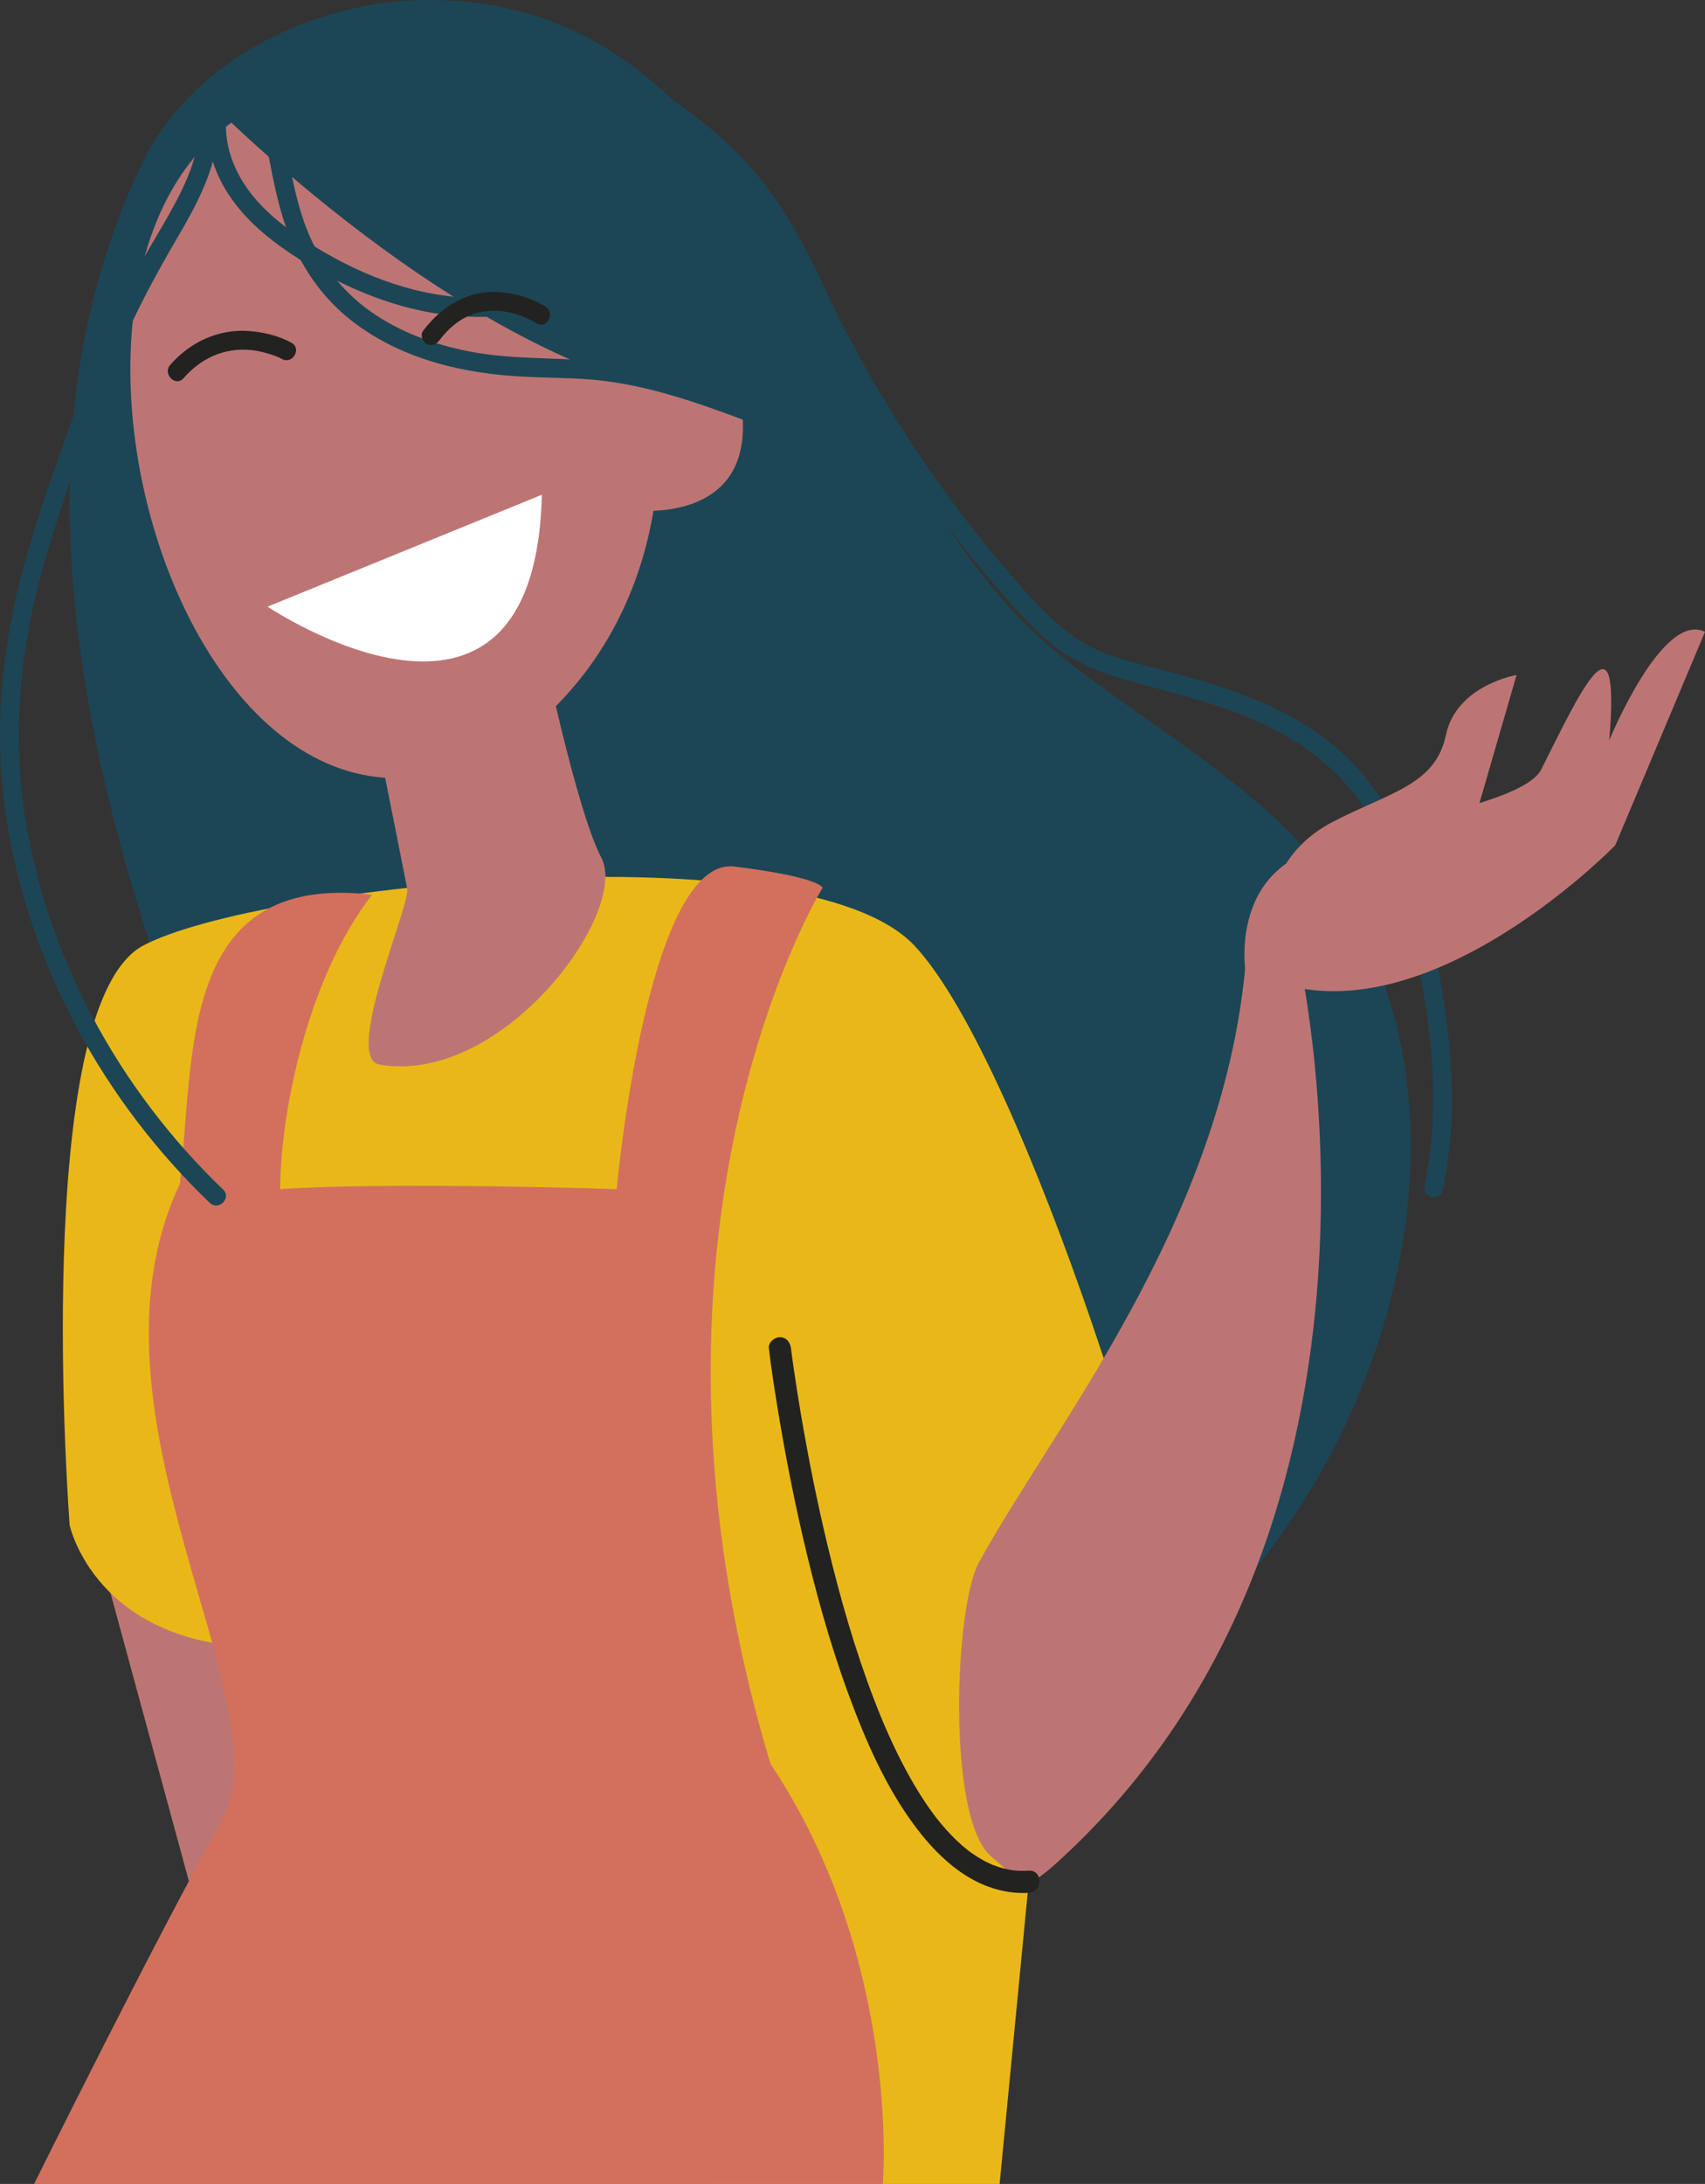 <?xml version="1.0" encoding="UTF-8"?>
<svg id="b" data-name="Calque 2" xmlns="http://www.w3.org/2000/svg" width="384.929" height="492.855" viewBox="0 0 384.929 492.855">
  <rect x="0" y="0" width="384.929" height="492.855" fill="#333333" stroke="none"/>
  <g id="c" data-name="Calque 3">
    <g>
      <path d="M106.793,7.788c11.365,1.618,22.216,5.881,32.169,11.514,9.885,5.594,19.129,12.578,26.92,20.864,8.078,8.591,12.93,19.573,18.047,30.042,5.423,11.095,11.509,21.851,18.299,32.168,6.818,10.359,14.31,20.285,22.401,29.683,3.933,4.568,7.904,9.297,12.591,13.118,4.851,3.955,10.45,6.348,16.427,8.072,10.811,3.117,21.803,5.452,32.019,10.337,10.04,4.801,18.528,11.742,24.022,21.533,5.757,10.26,8.431,22.068,10.695,33.512,2.559,12.932,3.998,26.207,2.705,39.377-.314,3.194-.817,6.36-1.484,9.499-.567,2.669,3.531,3.81,4.1,1.13,2.821-13.281,2.506-26.881,.63-40.266-.915-6.529-2.198-13.005-3.697-19.423-1.331-5.697-2.881-11.361-5.012-16.817-2.146-5.494-4.825-10.781-8.417-15.479-3.459-4.523-7.633-8.36-12.332-11.569-9.18-6.268-19.923-9.928-30.558-12.863-5.848-1.614-11.857-2.828-17.51-5.071-5.846-2.319-10.437-6.27-14.679-10.817-8.463-9.069-16.244-18.809-23.371-28.956-7.252-10.325-13.82-21.13-19.642-32.323-5.521-10.616-10.016-21.918-17.096-31.643-6.895-9.471-16.345-17.211-26.084-23.609-9.757-6.409-20.532-11.598-31.869-14.497-2.684-.687-5.402-1.226-8.145-1.617-1.135-.162-2.284,.279-2.615,1.485-.274,.997,.341,2.452,1.485,2.615h0Z" fill="#1c4655"/>
      <path d="M15.922,122.295c-1.216-29.291,3.098-58.216,16.204-85.486C43.401,13.347,71.299,.033,96.741,0c80.787-.104,91.06,106.635,142.486,147.809,15.713,12.58,33.277,22.826,48.147,36.394,54.904,50.098,30.172,142.835-20.242,186.756-34.984,30.478-89.968,47.795-133.087,23.968-22.507-12.436-39.595-33.109-51.767-55.761-17.276-32.148-28.413-69.242-40.701-103.504-13.079-36.468-24.038-74.434-25.654-113.367Z" fill="#1c4655"/>
      <polygon points="225.68 492.855 239.57 348.855 129.171 370.495 160.2 492.855 225.68 492.855" fill="#e9b818"/>
      <polygon points="20.779 344.175 57.384 478.682 108.667 338.084 20.779 344.175" fill="#bd7574"/>
      <path d="M15.725,344.175s-9.034-117.209,16.651-130.816c25.686-13.606,148.871-26.646,174.033,0s62.379,147.969,59.234,161.008-195.525,36.283-195.525,36.283c0,0,29.115-38.835-9.709-38.835s-44.684-27.641-44.684-27.641Z" fill="#e9b818"/>
      <path d="M185.702,200.389s-47.9,77.319-11.756,197.648c29.625,44.361,25.373,94.818,25.373,94.818H7.696s28.153-56.767,42.52-82.205-34.016-91.843-9.638-143.433c3.402-28.913-.453-70.493,43.427-65.294-15.08,19.373-20.75,50.554-20.75,66.428,25.512-1.701,75.969,0,75.969,0,0,0,6.834-75.298,26.667-72.796s19.811,4.834,19.811,4.834Z" fill="#d3705d"/>
      <g>
        <path d="M119.62,131.497s.241,1.367,.673,3.692c2.073,11.155,10.056,48.161,15.449,58.334,6.517,12.293-22.311,51.505-50.057,46.72-8.26-1.425,6.981-36.028,6.249-39.694-1.402-7.017-3.303-16.588-5.249-26.404-1.097-5.537-2.209-11.15-3.253-16.426-2.967-14.994-5.388-27.258-5.388-27.258l41.577,1.035Z" fill="#bd7574"/>
        <path d="M86.21,19.188c52.409-8.071,90.292,93.474,36.529,142.833C36.788,231.374-17.59,12.302,86.21,19.188Z" fill="#bd7574"/>
        <path d="M139.844,83.61s19.079-25.707,26.317,1.826c9.183,34.929-24.841,29.581-24.841,29.581l-1.476-31.407Z" fill="#bd7574"/>
      </g>
      <path d="M47.452,23.034s65.453,66.693,119.654,67.619c54.201,.926-54.698-78.118-54.698-78.118L47.452,23.034Z" fill="#1c4655"/>
      <path d="M58.284,18.734c.406,4.424,.95,8.821,1.762,13.19,.959,5.162,1.882,10.365,3.294,15.426,2.548,9.134,7.198,17.503,14.452,23.722,6.437,5.518,14.26,9.148,22.425,11.287,4.35,1.14,8.81,1.874,13.285,2.304,5.921,.569,11.877,.512,17.812,.84,13.05,.721,25.165,4.99,37.299,9.545,1.075,.404,2.331-.449,2.615-1.485,.328-1.192-.406-2.21-1.485-2.615-10.446-3.921-20.971-7.783-32.107-9.156-10.572-1.303-21.278-.432-31.777-2.5-7.917-1.56-15.631-4.346-22.252-9.035-7.029-4.978-12.161-12.115-14.981-20.226-1.954-5.619-2.995-11.497-4.117-17.324-.893-4.637-1.542-9.269-1.973-13.972-.105-1.143-.902-2.126-2.126-2.126-1.069,0-2.231,.976-2.126,2.126h0Z" fill="#1c4655"/>
      <path d="M44.661,24.304c1.54,8.588-2.457,16.901-6.556,24.181-2.191,3.892-4.552,7.686-6.698,11.604-2.303,4.203-4.415,8.508-6.384,12.877-3.926,8.711-7.304,17.655-10.505,26.654-3.274,9.202-6.483,18.444-9.065,27.868C.791,144.499-1.23,161.947,.767,179.523c1.867,16.429,6.713,32.384,13.95,47.237s16.906,28.582,28.398,40.467c1.389,1.437,2.808,2.844,4.25,4.228,1.975,1.894,4.986-1.108,3.007-3.007-11.788-11.305-21.748-24.428-29.436-38.84-7.635-14.314-12.959-29.877-15.371-45.933-2.566-17.076-1.294-34.23,2.904-50.938,2.349-9.349,5.41-18.499,8.596-27.59,3.115-8.891,6.313-17.768,10.039-26.425s8.092-16.798,12.828-24.889c4.375-7.474,8.811-15.489,9.278-24.332,.112-2.124-.075-4.236-.45-6.327-.203-1.131-1.581-1.769-2.615-1.485-1.191,.327-1.688,1.481-1.485,2.615h0Z" fill="#1c4655"/>
      <path d="M47.444,22.895c-1.689,6.836-.064,14.047,3.539,20.004s8.969,10.525,14.671,14.342c11.997,8.032,26.045,13.777,40.607,14.252,8.244,.269,16.452-1.232,23.983-4.612,1.048-.47,1.298-1.993,.763-2.909-.631-1.078-1.857-1.235-2.909-.763-12.319,5.53-26.489,4.984-39.127,.866-6.312-2.057-12.301-4.991-17.957-8.452-5.364-3.282-10.61-7.088-14.48-12.114-4.205-5.461-6.683-12.625-4.99-19.483,.656-2.656-3.443-3.79-4.1-1.13h0Z" fill="#1c4655"/>
      <path d="M123.205,69.249c-2.868-1.871-6.429-2.916-9.802-3.272-7.344-.775-13.582,2.959-17.893,8.694-.69,.918-.147,2.376,.763,2.909,1.088,.636,2.217,.158,2.909-.763,1.892-2.517,4.407-4.775,7.411-5.85,2.241-.802,4.881-1.008,6.964-.722,1.037,.142,2.064,.389,3.064,.694,.473,.144,.942,.305,1.404,.479,.198,.075,.394,.153,.59,.232-.494-.2,.165,.073,.254,.114,.747,.345,1.499,.705,2.19,1.156,2.299,1.499,4.432-2.181,2.146-3.671h0Z" fill="#222221"/>
      <path d="M65.796,77.344c-2.886-1.589-6.316-2.398-9.573-2.641-6.892-.514-13.281,2.484-17.789,7.632-1.796,2.051,1.2,5.07,3.007,3.007,3.912-4.467,9.076-6.882,15.038-6.366,1.608,.139,3.576,.603,5.314,1.23,.309,.112,.614,.233,.919,.354,.385,.152-.458-.221,.058,.028,.091,.044,.185,.083,.276,.126,.203,.095,.407,.192,.604,.301,2.399,1.32,4.546-2.35,2.146-3.671h0Z" fill="#222221"/>
      <path d="M122.332,111.652l-61.923,25.254s60.351,40.571,61.923-25.254Z" fill="#fff"/>
      <g>
        <path d="M281.211,217.457c-5.12,58.567-44.206,105.523-60.307,135.367-5.367,9.948-7.252,57.594,2.895,66.149,7.365,6.209,7.022,8.454,15.024,1.182,84.583-76.865,54.037-205.944,54.037-205.944l-11.649,3.246Z" fill="#bd7574"/>
        <path d="M287.165,203.227s1.005-11.146,13.734-17.766c12.729-6.62,23.17-8.261,25.534-19.56,2.364-11.299,15.957-13.578,15.957-13.578l-11.039,38.087-44.186,12.817Z" fill="#bd7574"/>
        <path d="M281.116,218.525s-2.522-17.838,11.756-25.126c14.278-7.288,49.885-11.054,54.969-19.532,8.47-16.731,18.108-38.198,15.473-6.8,0,0,11.945-29.254,21.615-24.478l-20.27,48.169s-47.055,48.513-83.542,27.768Z" fill="#bd7574"/>
      </g>
      <path d="M173.574,304.269c.523,4.328,1.187,8.643,1.885,12.946,1.602,9.887,3.508,19.729,5.76,29.489,2.77,12.006,6.044,23.93,10.294,35.502,3.899,10.616,8.541,21.332,15.426,30.389,5.525,7.268,12.865,13.748,22.343,14.534,.991,.082,1.985,.086,2.977,.026,3.197-.194,3.219-5.195,0-5-.992,.06-1.986,.056-2.977-.026-.256-.021-.512-.056-.768-.079-.397-.035,.538,.102-.097-.019-.503-.096-1.005-.182-1.503-.302-.949-.228-1.874-.531-2.786-.879-.28-.107-.611-.261-.121-.044-.238-.106-.476-.211-.712-.322-.476-.225-.944-.466-1.404-.72-.873-.483-1.717-1.018-2.532-1.593-.203-.143-.404-.289-.603-.437-.089-.066-.177-.134-.266-.2-.451-.336,.328,.262,.042,.032-.419-.338-.837-.677-1.244-1.03-1.719-1.492-3.294-3.144-4.757-4.886-.366-.436-.723-.878-1.076-1.324-.441-.556,.114,.162-.316-.409-.195-.26-.39-.52-.582-.782-.749-1.022-1.467-2.067-2.159-3.128-1.442-2.211-2.771-4.496-4.014-6.824-1.32-2.471-2.544-4.994-3.694-7.548-.284-.632-.564-1.265-.84-1.901-.154-.356-.307-.712-.459-1.069-.03-.071-.186-.441-.021-.049-.091-.216-.181-.432-.271-.649-.574-1.384-1.13-2.777-1.669-4.175-4.375-11.352-7.725-23.091-10.566-34.912-2.4-9.989-4.419-20.07-6.124-30.2-.562-3.34-1.089-6.685-1.573-10.037-.084-.585-.167-1.171-.249-1.756-.033-.237-.066-.473-.098-.71-.06-.44-.117-.898-.013-.093-.069-.537-.14-1.073-.209-1.61-.009-.068-.017-.137-.025-.205-.162-1.34-1.033-2.5-2.5-2.5-1.225,0-2.663,1.15-2.5,2.5h0Z" fill="#222221"/>
    </g>
  </g>
</svg>